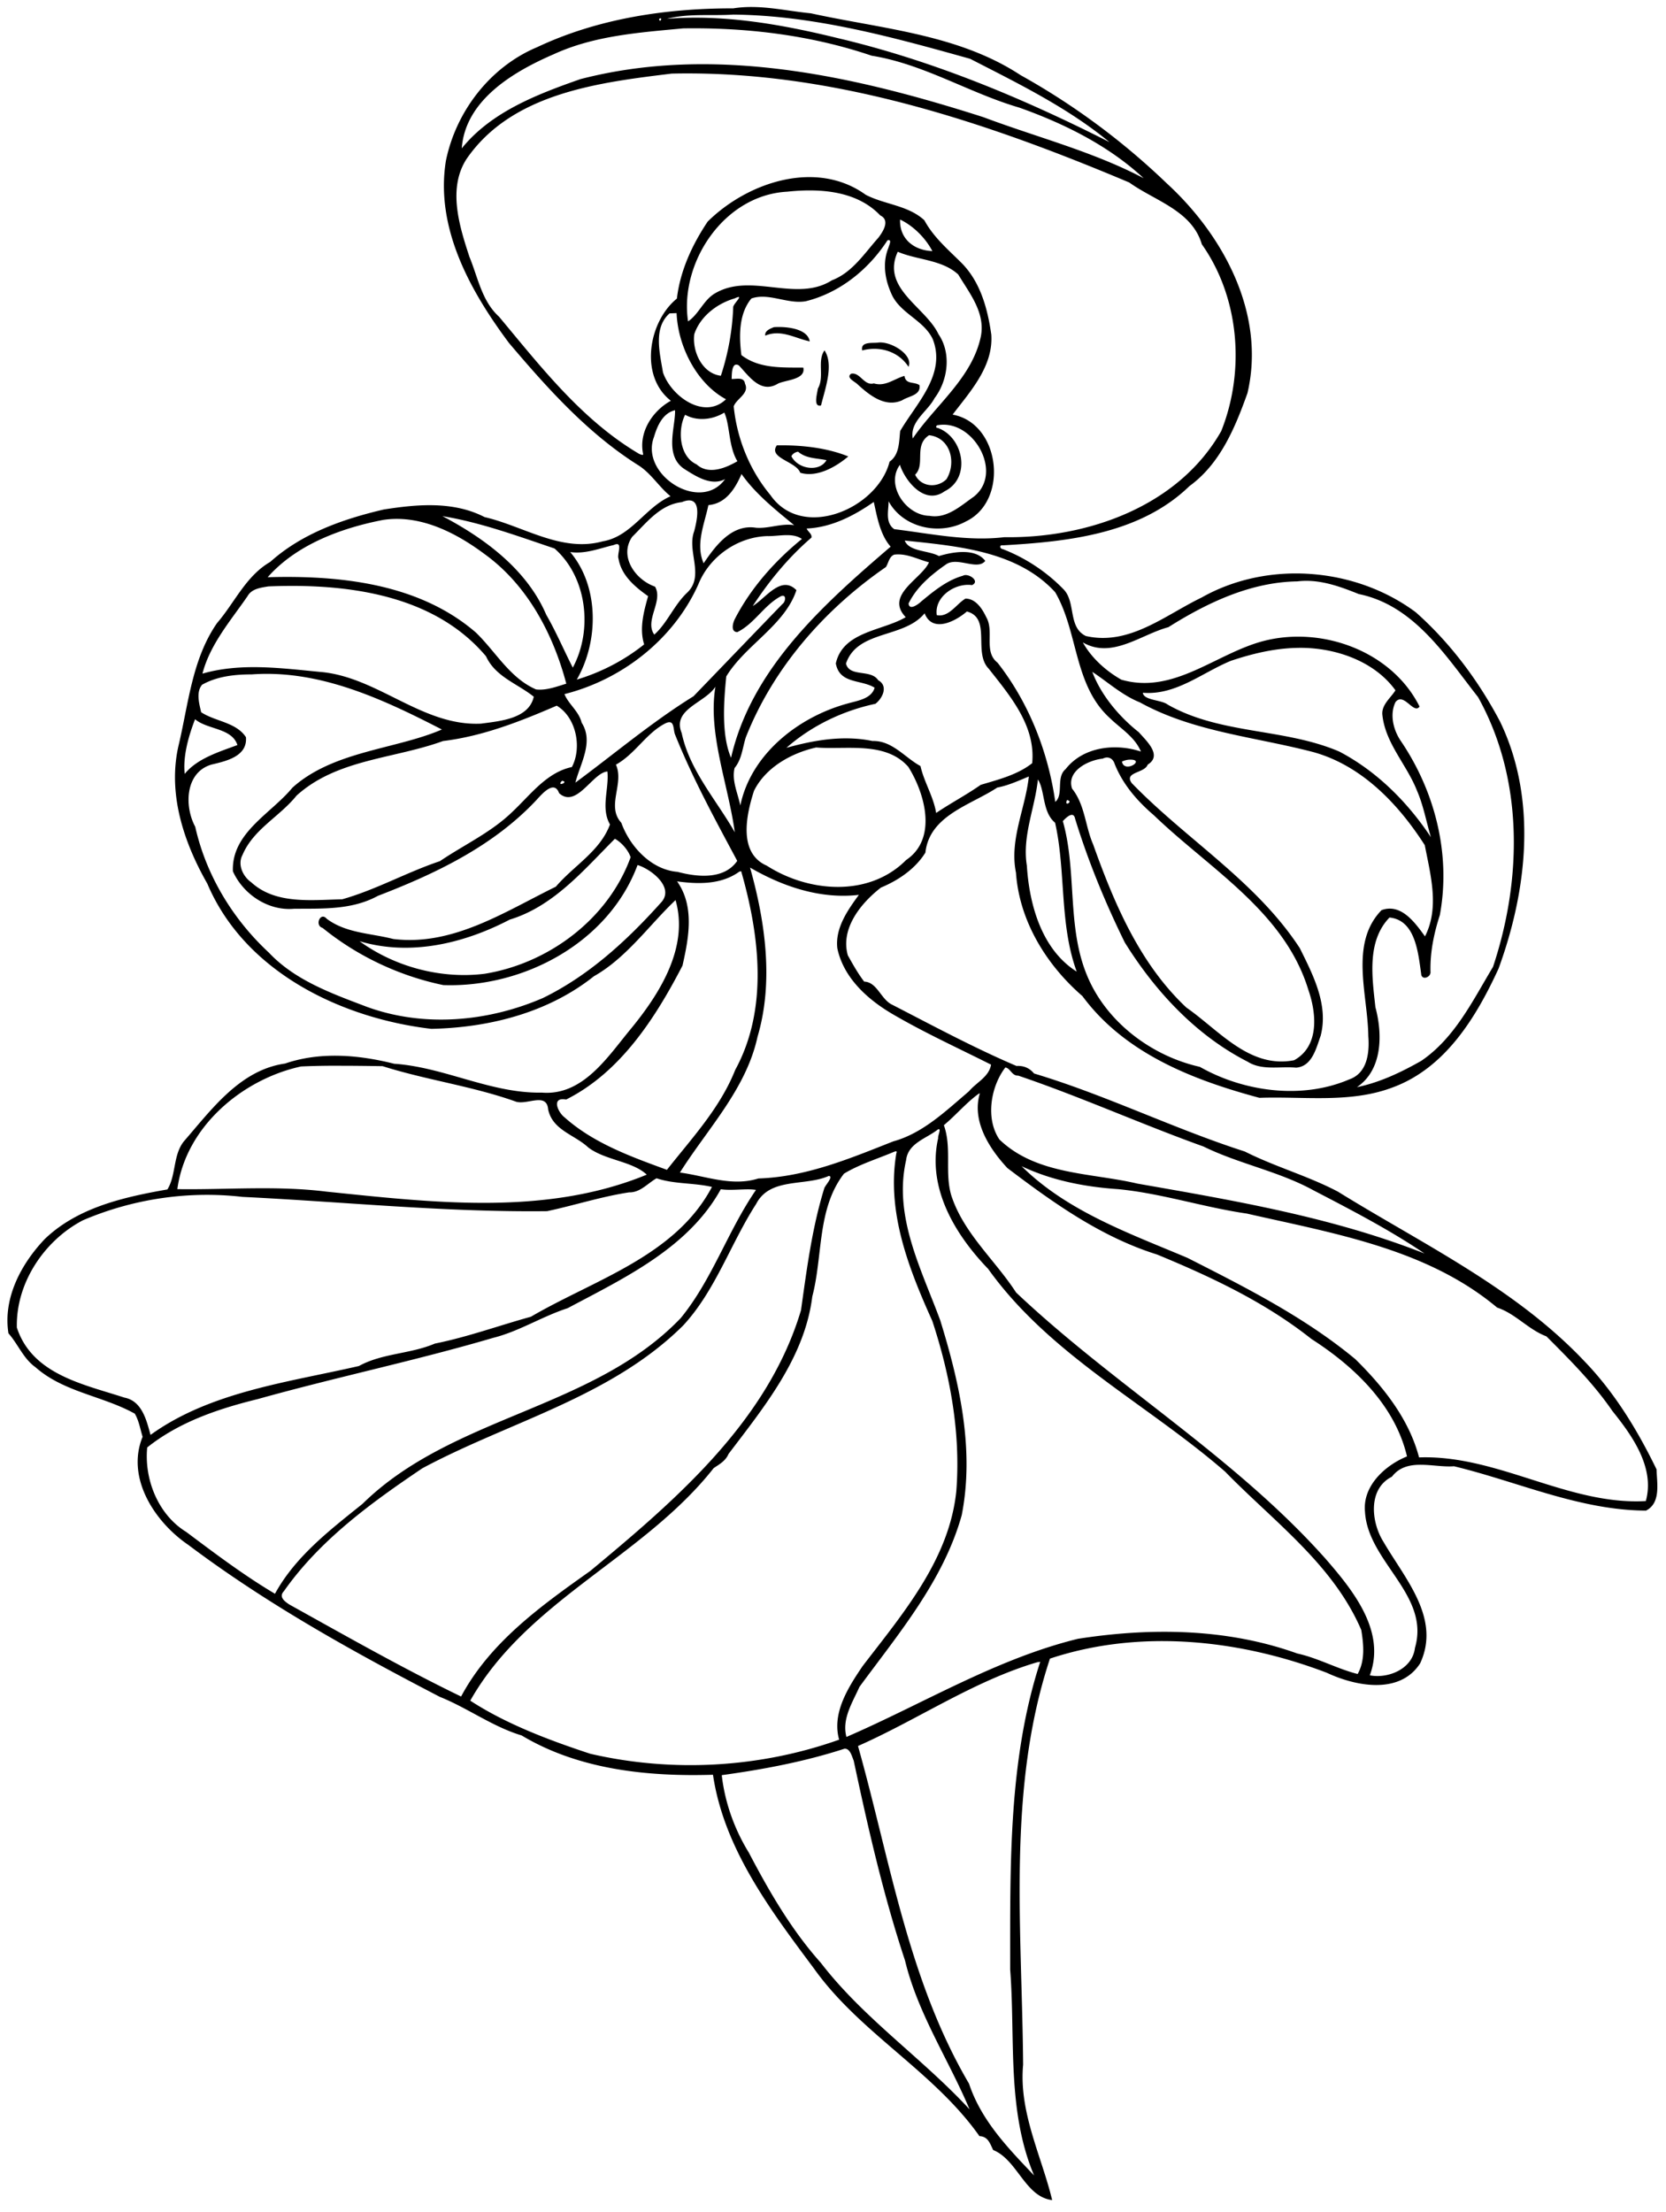 <svg xmlns="http://www.w3.org/2000/svg" height="1760pt" width="1768" viewBox="0 0 1326 1760"><path d="M599.2 5.575c-5.152-.058-10.32.236-15.528 1.066-53.184-.09-107.712 8.039-156.144 30.888-37.328 15.61-64.576 51.03-72.632 90.416-8.608 53.424 19.376 103.608 50.224 144.944 30.344 35.752 62.28 71.48 102.192 96.8 10.736 6.464 16.992 17.592 26.384 25.12-20.032 8.808-31.256 32.064-53.936 35.864-32.928 9.112-63.008-12.104-94.08-19.28-24.8-12.808-53.632-10.208-80.272-6.024-32.472 7.584-65.128 19.064-90.352 41.704-19.368 11.208-28.248 32.36-42.328 48.672-19.736 28.504-22.68 63.752-30.416 96.584-9.192 38.344 3.72 77.472 22.696 110.696C194.696 773.09 271.2 810.081 343.296 818.561c45.944-.96 92.912-12.8 129.432-41.872 25.96-14.624 44.368-41.144 64.952-60.568 10.8 37.632-12.688 74.64-35.84 102.76-18.088 21.84-37.88 53.04-70.48 50.4-40.6.8-77.52-20.24-117.64-22.96-28.208-7.12-58.92-9.76-86.832-.16-35.904 5.12-58.44 36.48-80.696 62.08-8.592 11.04-5.968 26.88-12.968 38.08-34.544 6.08-71.244 14.24-97.496 39.36-18.848 19.76-33.478 47.04-28.998 75.12 7.65 8.64 11.9 20.16 21.51 26.96 22.36 19.84 53.616 22.8 79.056 36.96 3.272 5.6 4.312 12.24 6.208 18.4-13.432 32.72 9.688 67.84 36.376 86 62.432 46.96 130.832 84.88 200.144 120.88 22.368 8.96 41.976 23.76 65.152 30.72 45.4 27.2 100.144 32.88 152.296 31.28 8.752 58.88 45.8 107.76 80.376 154.16 36.648 51.44 95.232 81.68 131.72 133.36 6.896.24 8.4 6 10.928 11.04 19.424 7.92 25.264 37.2 46.944 39.84-8.4-34.96-26.64-69.92-23.12-107.68-.8-107.52-13.04-219.28 21.36-323.12 71.44-23.76 150.88-15.28 220.4 11.28 22.88 10.72 58 17.68 74.24-7.52 16.72-35.92-12.24-67.44-29.12-96.56-9.92-15.6-12.64-42.32 6.64-51.92 11.84-15.52 33.04-7.04 49.44-8.32 50.8 12.24 99.84 35.04 152.8 35.28 12.08-6.08 8.64-22.08 8.4-32.8-15.12-31.12-33.28-61.04-57.44-86.08-55.28-58.4-128.72-93.12-196.16-134.88-23.84-12.56-50-19.76-74.08-31.92-56.8-18.24-110.64-44.96-167.76-62.08-3.76-4.48-8.32-6.32-14-6-34.12-14.56-66.88-32.24-99.864-49.208-8.264-4.672-11.384-17.584-21.336-17.896-5.008-6.48-9.04-13.784-13.04-20.904-6.08-21.488 10.648-41.76 26.392-53.928 13.96-5.816 27.304-14.888 35.36-27.816 3.256-29.68 36.16-37.808 57.192-51.752 8.816-1.648 16.896-5.416 25.136-8.8-2.8 25.72-15.6 50.232-10.24 76.544 2.64 38.424 24.24 73.424 52.88 98.168 33.76 45.672 87.92 66.712 140.88 80.952 35.44-1.28 72.64 4.56 106.56-8.48 41.68-15.6 66.08-55.84 83.76-94.32 22.88-62.552 30.96-134.864 1.2-196.56-17.2-32.56-39.52-62.512-67.04-86.928-48.24-35.936-118-41.44-170.48-11.76-29.04 14-57.6 38.56-92.16 30.616-14.32-6.928-7.84-26.392-17.44-36.832-13.6-14.104-30.4-25.216-48.656-32.296-2.432-.16-2.928-3.568-.048-3 52.064-2.944 109.264-9.016 148.624-47.16 24.48-17.768 36.32-46.464 46.16-73.96 14.72-62.76-18.88-125.208-64-166.664-34.96-33.632-74.16-62.696-116.64-86.344-49.632-32.612-110.424-36.742-166.912-49.172-15.416-1.492-30.672-4.83-46.128-5.005zm-15.56 6.035c64.224.61 126.96 17.96 188.52 35.18 38.24 19.63 77.6 38.834 110.88 66.282C814.08 78.07 742.12 48.08 666.688 30.304 622.344 19.45 576.672 11.3 530.848 14.97c17.24-4.46 35.224-2.24 52.792-3.36zm-57.768 2.993c1.16.199-.712 3.719-1.328.517.64-.431 1.064-.562 1.328-.517zm27.344 7.911c47.552.087 95.392 6.468 140.528 21.796 41.528 6.63 77.624 29.68 117.616 41.33 35.76 12.72 71.12 30.312 98.88 56.152-40.4-21.288-84.96-32.568-127.488-48.552-102.72-32.89-214-57.92-320.776-30.29C427.632 74.99 391 88.96 367.52 118.04c2.824-38.6 41.4-61.17 73.488-75.02 32.112-14.7 67.96-17.15 102.704-20.44 3.168-.05 6.336-.072 9.504-.066zm-6.752 35.91C668.712 58.214 787.2 98.087 898.8 145.198c20.4 14.648 49.84 22.256 57.76 49.152 30 42.456 34.56 100.784 15.44 148.624-34.16 60.136-106.64 85.392-172.68 84.416-29.336 3.472-58.552-2.792-87.552-6.384-7.416-5.192-4.528-14.656-4.512-22.176 11.672 21.384 40.832 27.416 61.568 16.016 34.536-16.512 27.368-78.136-10.624-84.976 13.96-18.352 32.504-38.344 30.8-63.616-2.888-20.24-8.408-41.104-22.944-56.296-10.84-10.904-22.936-20.936-30.312-34.672-12.864-11.96-31.584-12.48-46.696-20.312-39.224-28.336-94.032-10.064-125.792 21.328-12.32 18.376-21.912 39.12-24.504 61.264-22.512 18.192-30.192 61.56-4.792 81.288-14.672 8.064-25.72 25.032-22.12 42.152.568 1.768-2.28.432-3.032.16-45.6-26.88-78.288-69.28-111.68-109.264-13.656-12.376-16.752-31.248-23.496-47.528-8.016-24.464-17.504-54.552-2.208-78.024 36.128-52.332 105.064-60.681 163.2-67.781 3.944-.092 7.896-.14 11.84-.148zm97.352 93.08c20.816-.097 42.08 4.4 56.816 19.895 8.088 3.872 2.096 12.968-1.512 17.728-11.168 12.472-20.688 27.672-37.032 33.904-28.264 17.936-64.136-6.464-92.776 10.24-9.264 5.168-13.224 16.928-21.68 22.408-6.936-46.528 28.392-100.504 78.96-103.168 5.608-.608 11.4-.984 17.224-1.008zm72.576 23.167c10.56 4.992 20.272 14.752 25.696 25.096-14.624-.544-26.248-9.72-25.696-25.096zm-8.832 16.392c2.136.256-.048 4.28-.416 6.024-5.216 12.64-2.576 26.616 3.224 38.536 7.512 14.248 24.928 19.384 32.008 34.136 10.984 28.096-13.12 51.216-25.896 73.136-.96 8.632-.56 18.912-8.448 24.392-9.424 37.344-69.512 63.24-94.872 26.552-16.552-19.856-26.64-44.912-29.184-70.544 2.176-6.192 12.76-10.24 8.984-18.048-.72-5.504-6.84-3.6-10.632-3.728.168-3.096-.2-14.2 5.752-10.792 8.088 8.552 17.416 22.8 31.096 14.496 6.16-3.024 22.264-3.088 20.2-12.744-16.856-.144-35.208.928-49.288-9.984-1.92-14.88-2.184-32.808 7.952-45.016 13.728-4.864 29.008 4.792 43.384 2.16 27-6.728 49.864-25.2 64.936-48.44.496-.136.896-.176 1.2-.136zm6.984 9.224c15.376 6.664 35.128 6.152 48.136 18.104 9 15.008 21.592 30.2 18.04 49.088-6.872 33.136-36 54.568-54.248 81.376-2.488-13.528 11.824-21.416 17.336-32.032 10.864-14.352 13.456-35.952 3.16-50.92-10.32-21.816-45.896-36.48-32.424-65.616zm-126.752 36.016c2.264-.144-3.744 5.368-4.216 7.848-.64 18.712-4.008 37.032-9.824 54.8-14.992-1.792-22.92-19.536-21.16-33.072 4.728-14.184 18.136-24.4 32.152-28.472 1.568-.736 2.528-1.072 3.048-1.104zm-49.28 12.816c1.104 26.792 16.272 56.2 39.312 68.528-17.352 16.704-43.76-2.456-50.152-21.36-2.488-15.256-7.928-35.384 5.248-46.944 1.392-.056 4.192-.176 5.592-.224zm81.088 11.048c-1.336 0-2.576.056-3.672.136-2.888 1.152-7.544 2.936-6.808 6.752 12.448-5.344 23.872 2.184 35.368 4.536-1.584-9.328-15.552-11.464-24.888-11.424zm80.808 12.296c-.704.008-1.384.064-2.04.176-4.624.4-13.624-.84-12.128 6.184 14.304-3.856 29.192 1.056 36.84 13.008 3.984-8.784-12.08-19.504-22.672-19.368zm-44.176 6.288c-6.04 8.512.184 21.04-5.272 30.424-.552 4.032-3.872 15.024 2.512 13.4 3.288-13.456 10.384-32.328 2.76-43.824zm22.512 18.456c-.416 0-.848.04-1.296.136-4.4 3.088 2.888 6.224 4.928 8.264 9.456 8.648 22.112 19.064 35.816 12.784 4.952-3.28 15.048-3.88 13.608-12-4.312-2.912-10.96-.296-11.92-7.344-8.168 2.296-15.192 8.768-24.368 5.984-7.344 2.032-10.528-7.8-16.768-7.824zM537.28 326.391c.4 13.272-8.688 35.488 6.96 46.448 9.328 5.92 21.792 14.264 32.872 8.328-19.536 27.4-68.096-3.528-56.584-33.536 2.568-8.736 6.984-19 16.752-21.24zm39.208 1.888c4.536 9.632 3.304 27.16 10.44 38.688-9.536 5.48-22.976 11.056-32.48 2.52-14.168-6.52-15.056-27.824-9.152-39.496 9.656 5.328 21.736 4.024 31.192-1.712zm174.136 9.616c26.344-.384 47.248 39.368 24.456 57.248-10.408 7.28-21.576 17.744-35.288 15.248-18.552-.264-35.304-24.304-23.544-40.592 4.168 12.776 19.704 32.52 35.56 21.072 21.36-10.44 15.216-43-5.416-50.4-2.152-.024-1.32-2.344.312-2.224a26.145 26.145 0 013.92-.352zm-11.168 8.376c17.192 1.936 21.92 21.904 13.856 34.984-7.36 7.296-20.256 6.32-24.96-3.6 8.464-8.12-1.36-23.352 11.104-31.384zm-117.576 8.024c-1.2 0-2.392.008-3.576.032-7.2 10.168 15.368 12.72 18.624 21.792 13.144 4.032 28.264-4.528 38.232-12.968-16.24-6.592-35.288-8.896-53.28-8.856zm13.312 5.056c6.4 5.52 14.368 5.056 22.632 6.744-5.592 9.84-22.816 7.216-27.952-3.144 1.048-2.008 3.12-3.232 5.32-3.6zm-44.984 17.792c10.912 15.608 26.912 28.408 41.888 40.68-10.224-1.64-20.096 2.864-30.368 2.056-19.32-3.088-32.288 14.352-41.688 28.272-6.632-15.08.648-31.28 3.792-46.28 14.064-1.224 21.32-13.248 26.376-24.728zm-42.104 20.992c10.456-.456 6.376 17.024 4.424 24.488-6.072 16.136 8.712 35.688-5.848 49.136-10.272 9.8-15.608 23.952-25.904 33.152-8.064-11.184 7.352-26.632.568-38.192-15.656-5.4-28.864-24.048-18.2-39.576 11.48-11.304 22.336-25.736 39.536-27.632 2.136-.88 3.928-1.312 5.424-1.376zm147.344 1.216c2.408 10.504 4.8 25.928 13.44 35.568-52.92 45.408-110.776 96.728-127.032 168-7.68-17.928-5.88-44.288-3.8-64.752 15.04-24.856 46.504-40.568 55.832-68.624-12.16-12.376-24.376 6.344-34.76 12.616 13.072-20.008 28.52-38.816 46.696-54.408.68-2.912-2.888-4.784-3.792-7.256 19.608-.832 37.616-10.104 53.416-21.144zm-343.328 11.28c30.608 5.056 59.936 15.872 89.24 25.76 26.032 22.856 30.568 64.96 14.544 94.768-7.112-13.848-13.248-28.408-21.096-41.984-15.528-36.264-49.384-61.016-82.688-78.544zm-36.28 2.208c25.568.008 50.024 13.152 70.128 28.192 33.816 24.528 54.288 63.272 64.76 102.912-7.152 2.136-15.992 5.592-24.072 4.568-20.936-9.096-32.104-30.048-47.904-45.264-45.16-39.08-108.424-45.664-165.712-44 22.92-25.976 58.416-39.08 91.792-45.576a72.21 72.21 0 0111.008-.832zm310.904 12.92c4.216.048 8.224.72 11.504 3.048-21.416 17.408-40.392 38.72-53.192 63.32-1.808 3.344-3.744 10.624 1.784 10.792 13.68-6.712 21.368-21.568 34.72-28.576 4.616-1.904 3.792 4.512 1.168 6.232-23.64 24.416-47.16 48.944-70.768 73.384-32.928 20.368-63.16 45.952-94 68.712 3.84-15.16 14.832-32.44 4.984-47.704-2.096-9.008-10.744-15.04-13.656-22.728 45.992-11.608 87.072-43.744 106.568-87.384 8.816-21.92 31.064-37.616 54.752-38.336 4.96.16 10.712-.816 16.136-.76zm93.352 4.296c41.76 4.472 89.504 8.12 119.744 41.12 18.56 31.872 14.64 74.024 43.68 100.296 8.64 8.36 19.76 14.896 24.56 26.48-20.4-6.8-46.08-3.848-60 14.04-7.76 6.432-1.28 20.064-8.16 26.016-5.68-39.928-21.04-78.976-45.96-110.776-11.352-8.84-2.392-24.992-9.016-36.256-3.112-6.608-8.344-14.736-16.504-14.72-7.216 4.224-13.28 15.168-22.84 13.144-2.112-14.592 14.552-25.84 28.048-23.88 6.896-3.128-3.08-9.992-7.328-7.424-12.368 3.44-23.112 12.136-32.944 20.328-2.296 2.16-9.616 7.744-10.224 1.776 6.28-13.144 18.168-23.04 29.92-31.224 9.096-6.208 24.848 5.192 31.12-2.704-7.824-10.488-26.152-7.112-36.896-3.864-7.944-4.536-23.776-3.36-27.2-12.352zm-229.184 2.856c4.24-.232.024 8.64 1.4 11.656 2.24 13.344 13.192 22.432 23.536 29.752-3.488 12.408-7.12 25.744-3.16 38.368-15.848 12.68-34.168 22.16-53.632 28.016 17.456-30.144 18.088-73.904-5.216-101.496 11.872 1.792 23.36-2.952 34.704-5.6.984-.448 1.768-.664 2.368-.696zm224.488 8.16c8.288.16 16.048 4.224 23.992 6.32-5.68 13.12-35.448 25.992-18.504 43.632-18.408 10.96-49.936 11.2-55.64 36.816 3.024 16.56 20.152 12.6 30.88 19.312-2.488 8.912-13.856 10.368-21.384 12.544-39.24 10.616-77.04 40.28-85.52 81.232-1.944-9.808-6.976-19.816-4.552-29.896 5.792-6.992 6.288-16.08 8.928-24.36 21.888-55.432 62.792-101.976 111.528-135.544 2.08-3.272 2.544-8.328 6.68-9.872a24.737 24.737 0 013.592-.184zm323.48 21.056c14.8-.2 29.04 5.04 42.56 10.496 44.08 8.976 69.2 49.216 94.96 81.984 36.4 65.16 35.12 145.024 11.92 214.624-16.16 26.896-30.48 56.688-57.2 74.848-15.84 8.96-32.8 17.12-51.12 20.88 20.48-13.84 20.48-42.16 14.72-63.6-2.56-23.6-7.04-52.456 11.2-71.368 20.8 2.056 22.8 28.368 25.2 44.608.16 5.784 7.92 3.048 7.44-1.48-.4-15.44 2.72-30.488 7.44-45.096 8.88-48.056-3.68-97.912-30.8-138.112-6.16-8.8-9.36-21.464-4.48-31.352 6.56-8.208 14.56 10.24 19.12 3.568-22-44.016-77.52-64.184-124-52.184-38 9.824-71.52 42.896-113.36 30.816-12.16-6.92-23.68-17.16-30.64-29.656 23.12 13.408 46.08-6.216 68.08-12.104 30.8-19.416 65.52-35.904 102.64-36.44 2.16-.264 4.24-.408 6.32-.432zm-807.84 4.024c56.576-.168 117.76 10.864 155.808 56.024 7.456 16.312 25.104 21.776 38 32.136-3.936 17.68-26.992 19.376-42.056 21.432-46.944 2.2-82.424-37.552-128.28-41.192-30.928-2.968-63.056-7.336-93.376 1.4 6.04-23.376 22.568-42.28 35.984-61.776 3.288-5.856 10.568-6.624 16.536-7.632a460.593 460.593 0 0117.384-.392zm538.528 20.344c19.824 5.312 4.696 32.608 17.416 45.576 17.192 21.816 37.432 45.528 34.552 75.12-11.6 9.232-26.936 13.04-41 17.256-11.4 8.016-24.08 14.64-35.432 22.352-2.144-13.12-9.568-24.448-12.488-37.328-12.408-6.688-22.52-20.416-38.152-19.92-23.016-4.768-46.272-.784-68.544 5.424 19.976-17.544 44.84-29.504 70.864-35.032 5.552-4.264 10.544-14.136 2.16-18.776-5.8-9.008-22.792-2.136-25.616-13.224 9.16-26.952 46.096-19.824 62.592-39.992 6.192 15.888 24.488 6.488 33.648-1.456zm264.688 28.928c28.24-.224 59.52 10.368 76.4 33.784-3.36 5.664-11.28 11.472-10.4 19.536 2.4 22.8 19.52 39.712 27.6 60.432 5.12 11.8 7.36 24.616 11.04 36.912-18.64-27.968-42.88-52.328-72.88-68.112-43.76-18.808-94.56-13.464-136.64-37.4-4.96-3.88-19.12-3.264-19.76-9.408 26.4 2.152 47.12-16.016 70.16-25.448 16.72-5.576 34-9.768 51.76-10.24.96-.032 1.84-.048 2.72-.056zm-164.88 19.12c11.12 7.168 23.76 18.688 37.84 24.248 42.64 23.576 92 27.456 138.32 39.648 38.48 10.768 67.52 41.288 88.48 74 4.56 23.72 11.84 49.648.16 72.56-7.92-10.92-18.96-26.52-34.56-20.888-25.76 26.496-10.88 67.328-10.56 100.128 1.04 13.12-.64 29.52-15.2 34.56-37.68 16.16-83.92 9.84-118.88-10-38.32-8.56-74.64-35.68-89.84-72.88-16.16-39.016-7.84-82.568-19.2-122.608 2.56-2.832 8.48-8.52 9.76-1.936 10.4 33.832 23.92 66.648 39.52 98.416 24.16 38.872 56.72 73.968 97.84 94.928 11.44 7.2 25.68 3.52 38.48 4.72 12.8-.88 16.08-15.6 19.6-25.36 6.4-24.504-6-48.32-16.56-69.656-34.56-53.08-90.32-86.472-133.76-131.336-6.56-8.984 10.24-7.808 12.64-14.72 12-7.384-1.12-18.968-7.04-25.792-15.68-12.36-30.16-29.632-37.04-48.032zm-658.888 1.592c50.272-.568 97.44 21.744 141.224 44.264-36.768 15.88-86.464 16.992-118.992 46.312-17.04 20.704-48.608 35.888-47.344 66.52 8.216 18.36 28.144 31.64 48.664 29.792 22.728-.184 46.072 1.024 66.736-10.272 46.016-17.712 91.632-39.464 125.96-75.992 4.272-4.584 14.296-16.76 18.256-5.728 13.792 12.624 26.712-16.416 38.464-17.224 1.448 14-5.472 28.96 2.048 42.144-7.928 21.368-28.92 32.856-43.08 49.496-40.616 19.872-81.984 47.48-129.416 41.624-17.872-4.608-37.624-4.56-52.992-16.12-5-5.816-9.816 5.416-3.256 7.304 27.656 22.464 61.12 38.248 96.08 45.488 63.88 2.224 131.576-33.704 154.608-95.512 10.6 3.12 30.416 18.16 18.208 30.368-26.816 29.896-57.192 57.728-93.568 75.448-43.792 18.912-94.72 23.552-140.096 6.992-27.728-10.552-57.104-20.96-77.944-43.08-28.816-26.744-50.024-61.68-58.664-100.208-8.768-16.168-8.128-43.312 13.032-49.464 11.408-2.704 28.672-6.456 27.344-21.776-7.872-11.984-24.56-12.472-35.656-19.864-1.528-6.84-4.24-15.92.76-21.872 11.984-6.744 26.008-8.208 39.528-8.216 3.384-.248 6.744-.384 10.096-.424zm358.936 10.224c-6.176 37.048 10.144 77.464 15.416 115.808-14.712-25.808-35.952-49.152-42.264-78.936-7.888-19.08 18.512-23.872 26.848-36.872zm-126.32 15.08c15.304 9.048 20.384 32.968 12.08 48.816-20.216 4.304-33.048 22.224-47.32 35.584-16.872 16.424-38.472 26.24-57.72 39.304-26.648 8.928-50.968 22.808-77.856 30.36-24.024.456-52.832 4.28-72.24-13.48-6.704-4.672-11.208-14.184-7.008-21.856 8.6-20.424 29.616-30.48 42.968-47.144 32.168-29.184 77.688-29.232 116.616-43.448 31.744-3.856 61.424-15.592 90.48-28.136zm-287.848 10.784c9.888 8.4 29.2 6.816 33.72 20.536-14.92 5.552-32.032 10.712-41.96 22.96-1.512-13.952 3.008-29.96 8.24-43.496zm377.36 2.384c4.208-.176 3.192 6.488 4.744 9.984 13.856 34.576 31.832 67.456 49.416 100.328-10.44 15.144-31.832 12.912-47.472 8.736-21.016-1.624-38.08-20.304-44.776-39.032-12.216-13.304 2.52-31.04-4.304-46.256 15.352-8.488 24.216-25.248 39.464-32.896 1.184-.568 2.144-.832 2.928-.864zm117.008 20.096c24.08 1.936 55.128-5.16 73.32 15.416 13.32 21.272 23.368 57.232-1.72 74.104-29.672 29.856-77.728 25.76-110.96 4.496-22.928-10.016-16.296-40.56-10.12-59.576 9.208-18.584 29.792-30.064 49.48-34.44zm231.272 7.976c3.04-.112 5.36 2.016 6.32 5.2 6.48 16.256 18 29.488 31.2 40.76 44.32 42.688 104 76.688 122.96 138.992 6.48 18.608 8.88 44.768-11.36 55.888-35.36 6.96-59.76-23.84-85.68-41.84-37.04-34.672-57.52-82.832-74.24-129.76-6.4-14.64-6.48-31.528-16.8-44.48-4.64-13.92 12.72-22.64 24.4-23.872 1.12-.576 2.24-.856 3.2-.888zm18.64 1.696c12.48-.12-4.64 11.376-6.56 1.552 1.6-.752 3.44-1.312 5.28-1.496.4-.032.88-.048 1.28-.056zm-73.44 15.752c5.76 8.912 3.36 25.952 13.68 34.448 8.72 38.864 3.28 80.384 17.2 118.456-27.84-17.544-37.76-53.24-39.68-84.344-3.84-23.368 6.4-45.608 8.8-68.56zm-378.784 1.096c6.192.888-5.008 5.176 0 0zm401.904 15.344c5.6.704-2.48 5.96 0 0zm-359.808 30.776c4.84 2.576 10.496 8.664 12.52 14.656-17.856 49.208-65.32 84.544-116.264 92.752-34.808 4.304-71.44-5.544-99.52-25.928 40.384 12.08 83.152 1.824 119.568-17.176 34.864-10.56 58.928-39.488 83.696-64.304zm107.568 22.888c26 15.12 56.032 25.304 86.632 21.72-8.592 11.76-19.024 26.256-17.16 42.48 4.856 23.424 23.976 40.656 43.8 52.288 25.416 14.88 52.312 27.12 78.56 40.32-1.632 9.76-11.752 14.16-17.584 21.2-18.248 15.44-36.576 33.36-60.232 39.84-34.648 13.68-69.472 28.32-107.384 29.52-20.984 6.64-41.624-1.92-62.44-4.72 21.888-34.72 52.696-66.32 61.76-108 12.944-43.68 6.208-91.464-5.952-134.648zm-7.072 2.88c14.672 51.136 21.8 109.528-4.712 158.088-12.136 30.48-34.456 54.24-54.368 79.52-28.64-10.48-58.52-21.2-81.576-41.84-5.104-3.84-10.832-16.32 1.336-14.08 43.136-21.6 70.912-64.64 92.632-106.56 4.896-21.696 9.84-47.04-4.304-67.008 16.832 2.28 35.064 2.68 49.496-7.72.376-.104 1.128-.304 1.496-.4zM272.056 847.92c10.832 0 21.664.16 32.48.32 34.392 10.96 71.792 15.92 106.352 28.32 9.096 2.56 24.288-7.68 25.408 6.16 3.576 16.56 20.992 20 31.864 30.16 13.544 10.32 35.112 10.88 46.616 21.68-80.568 33.12-170.296 22.16-254.872 13.52-39.448-4.96-79.144-1.44-118.744-2 6.576-49.44 51.488-87.36 98.424-97.6 10.816-.48 21.64-.64 32.472-.56zm528.12 1.36c4 .56 5.2 6.8 10.24 6.48 49.84 16.88 97.92 38.64 147.44 56.4 28.24 13.84 59.6 19.6 87.28 34.72 30 15.6 60.96 31.6 88.64 50.4-73.2-28.88-151.28-42.08-228.48-55.6-37.04-8.72-80.4-6.8-109.856-35.12-11.344-16.8-6.744-42.4 4.736-57.28zm-20.256 20.48c-6.696 22.08 7.44 44 21.856 59.52 36.56 27.76 74.8 54.96 119.12 68.8 43.2 17.84 86.08 38 122.88 67.2 34.08 21.84 66.48 52.64 76.08 93.44-17.52 7.12-35.44 23.52-33.44 44 2.24 40 52.16 66.08 39.76 108.4-2.08 17.28-22.16 24.56-35.92 21.76 13.12-35.12-13.52-67.76-35.28-92.8-72.4-81.28-167.6-137.44-246.24-211.76-16.912-26.08-41.928-47.2-51.672-77.52-5.28-18.16.632-37.68-5.824-55.6 9.448-7.84 17.424-17.44 27.296-24.72.344-.16 1.032-.56 1.384-.72zm-32.504 28.64c1.424.32-1.072 5.44-.728 7.2-8.952 39.6 13.488 76.64 39.784 103.92 49.064 68.64 126.184 107.12 188.664 161.36 38.56 39.6 85.84 73.6 108.32 125.92 1.92 11.6 3.12 24.4-2.88 35.04-16.24-4.08-31.52-12.72-48.08-16.32-55.84-20.08-116.56-20.72-174.56-11.68-65.208 16-123.208 51.68-184.232 78.08-3.84-14.32 4.8-27.36 10.344-39.84 31.304-42.56 66.936-84.72 81.408-136.64 10.224-52.08-1.68-105.04-17.048-154.8-15.048-40.88-37.392-82.64-27.24-127.52 1.536-13.76 16.176-17.2 25.376-24.56.384-.16.664-.16.872-.16zM713.232 916c.472.08.656.48.192 1.52-7.92 46.64 9.824 91.76 28.624 133.44 14.328 43.44 22.672 89.52 19.112 135.2-5.536 54.56-42.552 97.6-74.576 139.36-11.376 16.8-24.688 37.44-18.696 58.56-63.16 22.48-132.88 26.32-198.128 11.2-32.832-10.8-67.144-23.76-95.472-42.24 45.2-79.92 138.016-114.16 193.76-185.04 4.584-3.04 9.48-5.76 11.776-11.2 28.56-37.68 60.664-76.8 66.688-125.28 8.536-32.48 3.68-69.84 25.232-97.76 12.304-7.44 26.392-11.68 39.592-17.28.672-.24 1.424-.56 1.896-.48zm99.904 11.84c24 11.36 50.4 16.48 76.72 18.24 34.8 3.36 68.16 14.48 102.56 19.44 69.04 15.76 143.2 27.92 199.2 74.8 14.48 4.72 24.72 17.44 39.2 22.88 18.56 18.56 37.6 37.6 52.56 59.44 15.84 19.68 33.92 45.04 26.56 71.6-61.92 3.52-118.08-36.96-180.48-34.72-8-30.64-28.56-56.4-50.8-78.24-40.16-33.28-87.12-56.96-133.44-80.48-46.16-19.52-95.84-37.04-132.08-72.96zm-153.56 7.76c4.248.08-2.8 7.52-3.48 9.68-9.784 31.6-13.968 64.48-18.56 97.12-26.352 88.24-99.32 150.64-167.712 207.44-39.08 27.68-79.76 56.72-102.832 99.92-46.584-22.56-91.584-48.16-136.552-73.12-3.656-2.4-8.896-6.08-4.512-10.64 28.52-40.64 69.496-70.4 110.24-97.84 69.408-37.2 149.96-56.48 207.496-113.52 25.776-27.76 37.784-65.2 58.184-96.8 11.024-21.36 38.936-13.84 57.728-22.24zm-137 1.84c13.848 4.72 29.648 3.52 44.08 6.88-29.112 55.12-93.328 73.6-144.112 103.28-25.52 7.04-50.48 16.16-76.456 21.36-19.448 8.32-41.784 7.6-60.416 17.84-56.328 12.96-118.384 20.48-165.848 54.8-3.096-10.96-6.512-26.96-20.848-29.68-32.67-10.64-73.32-18.4-85.552-55.68-.889-35.28 21.622-69.2 52.522-85.36 39.758-17.04 83.944-23.6 126.968-18.64 80.8 3.92 161.576 12.32 242.536 11.36 21.8-4.64 43.152-11.6 65.256-14.96 8.872.24 14.752-7.2 21.872-11.2zm51.128 8.72c8.792 1.36 20.872-.8 27.992.56-22.4 32.48-34.784 71.28-59.928 102-69.912 72.88-181.584 77.36-253.256 147.76-25.976 20.88-53.376 41.76-69.656 71.52-24.568-14.56-47.688-32-70.64-49.2-22.312-13.68-33.528-41.76-31.048-67.2 25.44-20.32 56.704-30.8 87.96-38.48 62.104-17.36 125.896-30.64 187.376-48.72 20.752-5.2 38.984-17.04 59.288-23.6 45.416-24.16 96.184-48 121.912-94.64zm254.232 376c-25.6 78.48-23.84 163.04-23.92 244.8 4.24 54.8-2.88 111.92 19.04 163.84-20.72-21.76-42.04-43.68-51.792-73.04-48.48-82.4-62.872-178.16-88.368-268.64 47.968-21.2 91.968-51.68 142.64-66.64.56-.08 1.76-.24 2.4-.32zm-155.808 69.12c4.496-.32 5.896 6.08 7.336 9.44 11.44 53.6 23.6 107.04 40.856 159.04 10.176 42.24 34.672 78.8 51.392 118.48-37.568-40.72-84.384-72.4-118.352-116.56-23.4-26.16-41.104-56.72-57.32-87.68-11.496-18.64-19.128-40-21.576-61.68 33.064-4.56 65.864-10.72 97.664-21.04z"/></svg>